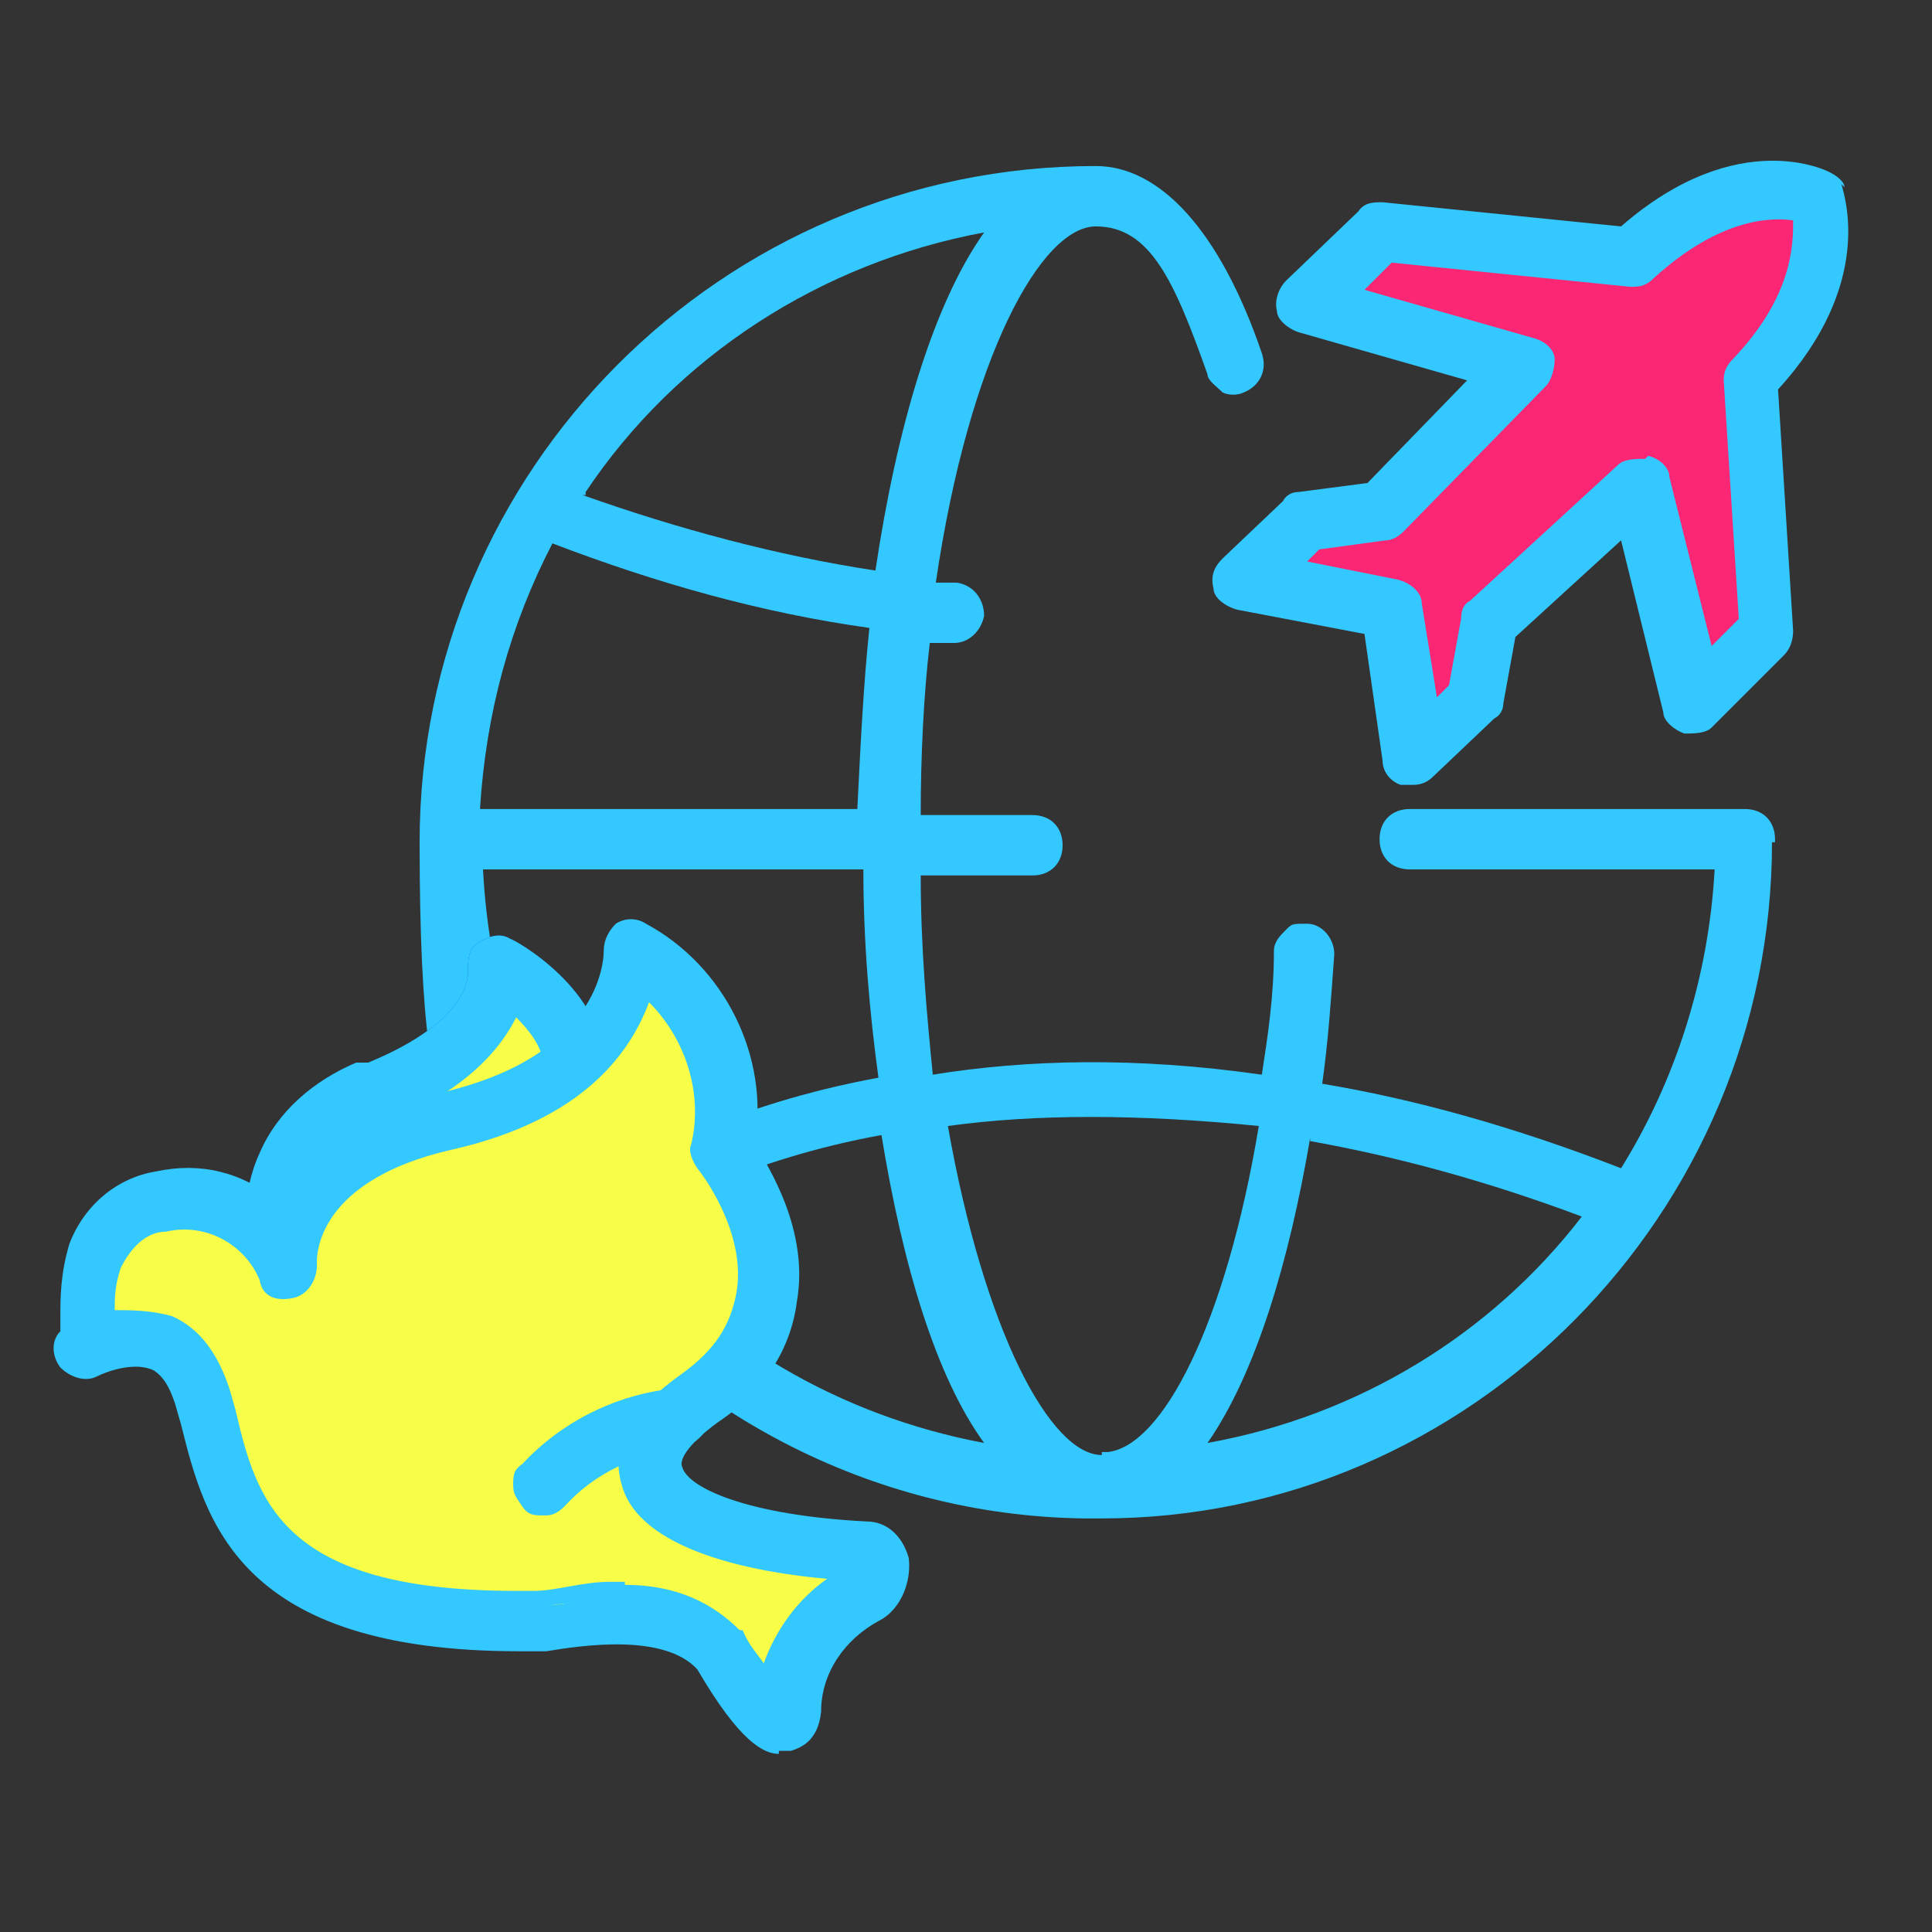<?xml version="1.0" encoding="UTF-8"?>
<svg id="Easter-Icons" xmlns="http://www.w3.org/2000/svg" version="1.1" viewBox="0 0 64 64">
  <rect x="0" y="0" width="64" height="64" fill="#333333" stroke="none"/>
  <!-- Generator: Adobe Illustrator 29.3.1, SVG Export Plug-In . SVG Version: 2.1.0 Build 151)  -->
  <defs>
    <style>
      .st0 {
        fill: #1354af;
      }

      .st1 {
        fill: #f8fd47;
      }

      .st2 {
        fill: #33c8ff;
      }

      .st3 {
        fill: #fb2774;
      }
    </style>
  </defs>
  <path class="st3" d="M54.3,16.1l-5,4.5-.5,2.5-2,1.9-.7-4.9-4.9-.9,2-1.9,2.6-.4,4.7-4.8-7.2-2.1,2.4-2.3,8.4.8c3.5-3.2,6.1-1.9,6.1-1.9,0,0,1.1,2.7-2.2,6l.5,8.4-2.4,2.3-1.8-7.3h0Z"/>
  <path class="st2" d="M58.8,27.8c0-.6-.4-1-1-1h-11.1c-.6,0-1,.4-1,1s.4,1,1,1h10.1c-.2,3.6-1.3,7-3.1,9.9-3.6-1.4-6.9-2.3-9.9-2.8.2-1.4.3-2.9.4-4.3,0-.5-.4-1-.9-1s-.5,0-.7.2-.4.4-.4.7c0,1.5-.2,2.8-.4,4.1-4.2-.6-7.8-.5-10.9,0-.2-2-.4-4.2-.4-6.6h3.7c.6,0,1-.4,1-1s-.4-1-1-1h-3.7c0-2,.1-4,.3-5.7h.8c.5,0,.9-.4,1-.9,0-.5-.3-1-.9-1.1h-.7c1.1-7.5,3.5-11.8,5.3-11.8s2.6,1.8,3.7,4.9c0,.2.3.4.5.6.2.1.5.1.7,0,.5-.2.8-.7.6-1.3-1.4-4.1-3.4-6.2-5.5-6.2-12.4,0-22.4,10.1-22.4,22.4s1.7,9.7,4.5,13.5h0c4,5.3,10.4,8.8,17.5,8.9h.6c12.2,0,22.2-10.1,22.2-22.4h.1ZM36.5,48.2h0c-1.7,0-3.9-4.1-5.1-10.9,2.9-.4,6.3-.4,10.3,0-1.1,6.6-3.2,10.6-5,10.8h-.2ZM19.5,39.3c-2.1-3-3.3-6.6-3.5-10.5h12.6c0,2.4.2,4.7.5,6.9-4.9.9-8.1,2.7-9.5,3.6h-.1ZM15.9,26.8c.2-3.2,1-6.1,2.4-8.8,3.4,1.3,6.9,2.3,10.5,2.8-.2,1.9-.3,4-.4,6h-12.6.1ZM19.4,16.3c3-4.5,7.8-7.6,13.2-8.6-1.7,2.4-2.9,6.5-3.6,11.2-3.3-.5-6.6-1.4-9.7-2.5h.1ZM29.2,37.6c.7,4.3,1.8,8,3.4,10.2-4.8-.9-9-3.4-12-7,1.3-.8,4.2-2.4,8.6-3.2ZM43.4,37.8c2.8.5,5.8,1.3,9,2.5-3,3.9-7.4,6.6-12.4,7.5,1.6-2.3,2.7-6,3.4-10.1h0ZM31.7,20.8h0Z"/>
  <path class="st2" d="M61.1,6.2c0-.2-.3-.4-.5-.5,0,0-3-1.6-6.9,1.8l-7.9-.8c-.3,0-.6,0-.8.3l-2.4,2.3c-.2.2-.4.6-.3,1,0,.3.4.6.7.7l5.6,1.6-3.3,3.4-2.3.3c-.2,0-.4.1-.5.3l-2,1.9c-.3.3-.4.6-.3,1,0,.3.4.6.8.7l4.2.8.6,4.2c0,.4.3.7.6.8h.4c.3,0,.5-.1.7-.3l2-1.9c.2-.1.3-.3.3-.5l.4-2.2,3.5-3.2,1.4,5.7c0,.3.4.6.7.7.3,0,.7,0,.9-.2l2.4-2.4c.2-.2.3-.5.3-.8l-.5-8c3.2-3.5,2.2-6.4,2.1-6.8h0ZM54.5,15.2c-.3,0-.7,0-.9.2l-4.9,4.5c-.2.1-.3.3-.3.6l-.4,2.2-.4.4-.5-3.1c0-.4-.4-.7-.8-.8l-3-.6.4-.4,2.2-.3c.2,0,.4-.1.6-.3l4.7-4.8c.2-.2.3-.6.3-.9s-.3-.6-.7-.7l-5.6-1.6.9-.9,7.9.8c.3,0,.5,0,.8-.3,2.2-2,3.9-2,4.6-1.9,0,.8,0,2.5-2,4.6-.2.2-.3.4-.3.7l.5,7.9-.9.9-1.4-5.6c0-.3-.3-.6-.7-.7h0Z"/>
  <g id="o">
    <g>
      <path class="st0" d="M9.4,42.1c-.9-2.4.3-5.1,2.7-6h.3c4.7-1.9,4-4.3,4-4.3,0,0,2.7,1.4,2.6,3.4"/>
      <path class="st0" d="M9.1,42.3c-1-2.6.4-5.5,2.9-6.4h.3c4.3-1.7,3.8-3.8,3.8-3.9l-.2-.7.7.3c.1,0,2.9,1.5,2.8,3.7h-.7c0-1.3-1.2-2.4-1.9-2.8,0,.9-.8,2.6-4.2,4h-.2c-2.3.8-3.4,3.4-2.6,5.6l-.6.2h0Z"/>
    </g>
    <g>
      <path class="st0" d="M9.4,42.8c-.3,0-.5-.2-.6-.4-1-2.8.4-5.8,3.1-6.9h.3c3.9-1.6,3.6-3.4,3.5-3.5,0-.2,0-.5.2-.7.2-.2.5-.2.7,0,.1,0,3.1,1.6,2.9,4,0,.4-.3.7-.7.6-.4,0-.6-.3-.6-.7,0-.9-.7-1.7-1.4-2.2-.3,1-1.3,2.5-4.3,3.7h-.3c-2.1.8-3.1,3.1-2.4,5.2.1.3,0,.7-.4.8h-.2.2Z"/>
      <path class="st0" d="M9.4,43.1h0c-.4,0-.8-.2-.9-.6-.5-1.4-.5-3,.1-4.3.6-1.4,1.8-2.4,3.2-3h.4c3.4-1.4,3.3-2.9,3.3-3h0c0-.4,0-.8.4-1,.3-.2.7-.3,1-.1.1,0,3.2,1.7,3.1,4.3,0,.3-.2.5-.4.7-.2.2-.4.2-.7.2s-.5,0-.7-.3-.3-.4-.2-.7c0-.6-.5-1.2-.9-1.6-.5,1-1.6,2.4-4.3,3.5h-.3c-1.9.7-2.9,2.9-2.2,4.8v.8c-.1.2-.3.4-.6.5h-.3v-.2ZM16.1,31.9v.6c-.1.7-.8,2.1-3.7,3.3h-.3c-1.3.5-2.3,1.4-2.8,2.6-.6,1.2-.6,2.6-.1,3.8,0,0,.2.2.3.2h.1s.1,0,.2-.2v-.3c-.8-2.3.3-4.8,2.6-5.6l.2.3v-.3h.1c2.9-1.2,3.8-2.5,4.1-3.5v-.5c.1,0,.5.3.5.3.6.5,1.5,1.4,1.5,2.5v.2h.4v-.2c.2-2.2-2.6-3.7-2.6-3.7h-.3c-.1,0-.1.2-.1.4h-.1Z"/>
    </g>
  </g>
  <g id="o-2">
    <g>
      <path class="st1" d="M9.4,42.1c-.9-2.4.3-5.1,2.7-6h.3c4.7-1.9,4-4.3,4-4.3,0,0,2.7,1.4,2.6,3.4"/>
      <path class="st0" d="M9.1,42.3c-1-2.6.4-5.5,2.9-6.4h.3c4.3-1.7,3.8-3.8,3.8-3.9l-.2-.7.7.3c.1,0,2.9,1.5,2.8,3.7h-.7c0-1.3-1.2-2.4-1.9-2.8,0,.9-.8,2.6-4.2,4h-.2c-2.3.8-3.4,3.4-2.6,5.6l-.6.2h0Z"/>
    </g>
    <g>
      <path class="st2" d="M9.4,42.8c-.3,0-.5-.2-.6-.4-1-2.8.4-5.8,3.1-6.9h.3c3.9-1.6,3.6-3.4,3.5-3.5,0-.2,0-.5.2-.7.2-.2.5-.2.7,0,.1,0,3.1,1.6,2.9,4,0,.4-.3.7-.7.6-.4,0-.6-.3-.6-.7,0-.9-.7-1.7-1.4-2.2-.3,1-1.3,2.5-4.3,3.7h-.3c-2.1.8-3.1,3.1-2.4,5.2.1.3,0,.7-.4.8h-.2.2Z"/>
      <path class="st2" d="M9.4,43.1h0c-.4,0-.8-.2-.9-.6-.5-1.4-.5-3,.1-4.3.6-1.4,1.8-2.4,3.2-3h.4c3.4-1.4,3.3-2.9,3.3-3h0c0-.4,0-.8.4-1,.3-.2.7-.3,1-.1.1,0,3.2,1.7,3.1,4.3,0,.3-.2.5-.4.7-.2.2-.4.2-.7.2s-.5,0-.7-.3-.3-.4-.2-.7c0-.6-.5-1.2-.9-1.6-.5,1-1.6,2.4-4.3,3.5h-.3c-1.9.7-2.9,2.9-2.2,4.8v.8c-.1.2-.3.4-.6.5h-.3v-.2ZM16.1,31.9v.6c-.1.7-.8,2.1-3.7,3.3h-.3c-1.3.5-2.3,1.4-2.8,2.6-.6,1.2-.6,2.6-.1,3.8,0,0,.2.2.3.2h.1s.1,0,.2-.2v-.3c-.8-2.3.3-4.8,2.6-5.6l.2.3v-.3h.1c2.9-1.2,3.8-2.5,4.1-3.5v-.5c.1,0,.5.3.5.3.6.5,1.5,1.4,1.5,2.5v.2h.4v-.2c.2-2.2-2.6-3.7-2.6-3.7h-.3c-.1,0-.1.2-.1.4h-.1Z"/>
    </g>
  </g>
  <g id="p">
    <g>
      <path class="st1" d="M23.8,54.7c-1.8-2-5.9-.9-6.7-.9-9.2,0-9.6-4.3-10.4-7.4s-4-1.5-4-1.5c.6-.7,0-1.6.5-3.2.4-.9,1.2-1.6,2.2-1.8,1.8-.4,3.5.6,4.2,2.2,0,0-.4-3.6,5.2-4.9,6.4-1.5,6.1-5.7,6.1-5.7,2.4,1.3,3.6,4,3,6.6,0,0,3.9,4.9-.7,8.2-4.1,2.9-.1,4.9,5.4,5.1.6,0,.6,1.1,0,1.4-1.5.7-2.4,2.2-2.5,3.9-.2,1.4-2.2-2.1-2.2-2.1h0Z"/>
      <path class="st0" d="M25.8,57.5c-.5,0-1.3-.8-2.2-2.5h0c-1.4-1.5-4.3-1.1-5.7-.9h-.8c-8.8,0-9.8-3.9-10.6-7,0-.2,0-.4-.2-.6-.2-.8-.6-1.3-1.1-1.5-1.1-.5-2.4.2-2.4.2h-.4v-.4c.2-.2.2-.5.2-1s0-1.2.3-2.1c.4-1,1.3-1.8,2.4-2,1.5-.4,3.1.3,4.1,1.5.3-1.3,1.5-3.3,5.3-4.2,6-1.4,5.9-5.3,5.9-5.3,0-.1,0-.2.2-.3h.3c2.4,1.3,3.7,4.1,3.2,6.8.4.5,1.8,2.7,1.5,5-.2,1.4-1,2.6-2.3,3.6-.8.6-1.7,1.5-1.5,2.3.4,1.2,3.1,2.1,6.7,2.2.4,0,.7.3.8.7,0,.5-.1,1.1-.7,1.3-1.4.7-2.2,2-2.3,3.6,0,.5-.3.6-.5.6,0,0-.2,0-.2,0ZM24,54.4h.1c.6,1,1.3,1.9,1.6,2.2,0-1.7,1.1-3.3,2.7-4.1.2,0,.3-.4.3-.6s0-.2-.1-.2c-3.2,0-6.8-.9-7.3-2.7-.3-1,.3-2,1.7-3,1.2-.9,1.9-1.9,2.1-3.1.3-2.4-1.4-4.6-1.4-4.6v-.3c.5-2.3-.5-4.7-2.4-6-.2,1.3-1.2,4.2-6.4,5.4-5.2,1.2-5,4.4-5,4.5,0,.2,0,.3-.2.4-.2,0-.3,0-.4-.2-.6-1.5-2.2-2.4-3.8-2-.9.2-1.6.8-1.9,1.6-.3.8-.3,1.3-.2,1.8v.6c.6-.2,1.5-.3,2.3,0,.7.3,1.2,1,1.5,2,0,.2,0,.4.2.7.8,3.1,1.6,6.5,9.9,6.5s.4,0,.7,0c1.5-.2,4.6-.7,6.2,1h-.2Z"/>
    </g>
    <g>
      <path class="st2" d="M25.8,57.8c-.4,0-1.1-.3-2.5-2.7-1.3-1.3-4-.9-5.3-.7h-.9c-9.1,0-10.1-4.2-10.9-7.3l-.2-.6c-.2-.7-.5-1.1-.9-1.3-.7-.3-1.8,0-2.2.2-.3,0-.6,0-.8-.2-.2-.2-.2-.6,0-.8v-.7c0-.5,0-1.3.3-2.2.4-1.1,1.4-2,2.6-2.2,1.5-.3,3,.2,4,1.2.5-1.3,1.9-3,5.4-3.8,5.7-1.3,5.6-4.8,5.6-5s.1-.5.3-.6.4-.1.7,0c2.5,1.4,3.9,4.2,3.4,7,.5.7,1.8,2.8,1.4,5.1-.2,1.5-1,2.8-2.5,3.8-1,.7-1.5,1.4-1.4,1.9.3.9,2.6,1.9,6.4,2,.5,0,1,.4,1.1,1s-.2,1.4-.9,1.7c-1.2.6-2,1.9-2.1,3.3,0,.7-.5.9-.7.9h-.2.3ZM25.9,56.5h0ZM20.2,52.9c1.4,0,3,.3,4.1,1.4h0c.4.7.8,1.3,1.1,1.7.3-1.5,1.3-2.9,2.8-3.6v-.2c-1.7,0-6.6-.5-7.4-2.9-.3-1.1.3-2.2,1.9-3.4,1.1-.8,1.8-1.8,1.9-2.9.3-2.2-1.3-4.4-1.4-4.4-.1-.2-.2-.4-.1-.6.5-2-.3-4.1-1.8-5.4-.4,1.5-1.7,4.1-6.5,5.2-4.9,1.1-4.7,4.1-4.7,4.2,0,.3-.2.6-.5.7-.3,0-.6,0-.8-.4-.5-1.4-2-2.2-3.4-1.8-.8.2-1.4.7-1.7,1.4s-.2,1.2-.2,1.7v.2c.6,0,1.4-.2,2.1.2.8.4,1.4,1.1,1.7,2.2l.2.7c.7,2.9,1.6,6.3,9.6,6.3s.4,0,.7,0c.6,0,1.5-.2,2.5-.2h-.1Z"/>
      <path class="st2" d="M25.8,58.1h0c-.5,0-1.3-.4-2.7-2.8-1.1-1.2-3.8-.8-5-.6h-.9c-9.3,0-10.4-4.3-11.2-7.5l-.2-.7c-.2-.6-.4-.9-.7-1.1-.6-.3-1.5,0-1.9.2s-.9,0-1.2-.3c-.3-.4-.3-.9,0-1.2v-.5c0-.6,0-1.4.3-2.4.5-1.3,1.6-2.2,2.9-2.4,1.4-.3,2.8,0,4,1,.7-1.3,2.1-2.9,5.4-3.6,5.2-1.2,5.4-4.3,5.4-4.7s.2-.7.4-.9c.3-.2.7-.2,1,0,2.6,1.4,4.1,4.4,3.6,7.3.5.8,1.8,2.9,1.4,5.2-.2,1.6-1.1,3-2.6,4-1.1.8-1.3,1.3-1.2,1.5.2.7,2.2,1.6,6.1,1.8.7,0,1.2.5,1.4,1.2.1.7-.2,1.7-1,2.1-1.1.6-1.9,1.7-1.9,3-.1,1-.7,1.2-1,1.3h-.4,0ZM20.2,53.9c1.2,0,2.5.2,3.3,1.1,1.3,2.1,1.9,2.5,2.2,2.5h.2c.2,0,.3-.3.4-.7,0-1.5.9-2.9,2.3-3.5.5-.2.8-.9.7-1.3,0-.4-.4-.7-.7-.7-3.7,0-6.4-1-6.7-2.2-.2-.6.3-1.4,1.5-2.3,1.4-1,2.1-2.2,2.3-3.6.3-2.2-1-4.3-1.4-4.9h0v-.2c.5-2.7-.8-5.4-3.2-6.7h-.3s-.2.2-.2.3c0,.4-.1,4-5.9,5.3-3.4.8-4.7,2.4-5.2,3.6l-.2.5-.4-.4c-1-1-2.4-1.4-3.7-1.1-1.1.2-2,1-2.4,2-.3.8-.3,1.5-.3,2v1.4s.3.2.4,0c0,0,1.4-.7,2.5-.2.5.2.9.7,1.1,1.5l.2.6c.8,3.1,1.8,7,10.6,7s.5,0,.8,0c.6,0,1.4-.2,2.4-.2l-.2.2h0ZM25.6,56.7l-.4-.6c-.3-.4-.8-1-1.1-1.6-.8-.9-2.1-1.4-3.9-1.4h-.5c-.7,0-1.4,0-1.9.2h-.7c-8.3,0-9.2-3.6-9.9-6.5l-.2-.7c-.3-1-.8-1.6-1.5-2-.7-.3-1.4-.2-1.9,0h-.4v-.6c0-.5,0-1,.2-1.8.3-.8,1.1-1.4,1.9-1.6,1.6-.4,3.2.5,3.8,2,0,0,.2.2.4.2s.3-.2.3-.4c0,0-.3-3.3,5-4.5,4.6-1.1,5.9-3.5,6.3-4.9v-.5c.1,0,.5.3.5.3,1.7,1.4,2.4,3.6,2,5.7v.3c.4.6,1.7,2.6,1.4,4.6-.2,1.2-.9,2.3-2.1,3.1-1.4,1-2,2-1.7,3,.7,2.2,5.7,2.6,7.2,2.7h.5l-.2.5s0,.2-.3.3c-1.4.7-2.3,1.9-2.6,3.4v.7l-.2.2h0ZM20.7,52.5c1.7,0,2.9.6,3.8,1.5h.1c.2.5.5.8.7,1.1.4-1.1,1.1-2.1,2.1-2.8-2.3-.2-6.2-.9-6.8-3.1-.4-1.3.3-2.5,2-3.7,1.1-.8,1.6-1.6,1.8-2.7.3-1.8-.9-3.6-1.3-4.1-.2-.3-.3-.6-.2-.8.4-1.7-.2-3.5-1.4-4.7-.6,1.6-2.1,3.9-6.6,4.9-4.7,1.1-4.4,3.8-4.4,3.8,0,.5-.3,1-.8,1.1s-1,0-1.1-.6c-.5-1.2-1.8-1.9-3.1-1.6-.7,0-1.2.6-1.5,1.2-.2.6-.2,1-.2,1.4.5,0,1.2,0,1.9.2.9.4,1.5,1.2,1.9,2.4l.2.7c.7,3,1.5,6,9.3,6s.2,0,.4,0h.2c.7,0,1.6-.3,2.5-.3h.5,0Z"/>
    </g>
  </g>
  <g id="n">
    <g>
      <path class="st0" d="M18,49.2c1.2-1.2,2.7-2,4.4-2.2"/>
      <path class="st0" d="M18.2,49.4l-.5-.5c1.2-1.3,2.8-2.1,4.6-2.3v.7c-1.5.2-3,.9-4.1,2.1Z"/>
    </g>
    <g>
      <path class="st2" d="M18,49.9c-.2,0-.3,0-.4-.2-.3-.2-.3-.7,0-.9,1.3-1.4,3-2.2,4.8-2.4.4,0,.7.2.7.6s-.2.7-.6.7c-1.5.2-3,.9-4,2-.1,0-.3.2-.5.2h0Z"/>
      <path class="st2" d="M18,50.2c-.3,0-.5,0-.7-.3s-.3-.4-.3-.7,0-.5.3-.7c1.3-1.4,3.1-2.3,5-2.5.5,0,1,.3,1.1.9,0,.3,0,.5-.2.7s-.4.3-.7.4c-1.5.2-2.8.8-3.8,1.9-.2.2-.4.3-.6.3h0s-.1,0,0,0h0ZM17.9,49.5h.3c1.1-1.2,2.6-1.9,4.2-2.1h.2v-.2c0-.2-.2-.3-.4-.3-1.8.2-3.4,1-4.6,2.3v.2s0,.2.1.2h.2,0Z"/>
    </g>
  </g>
</svg>